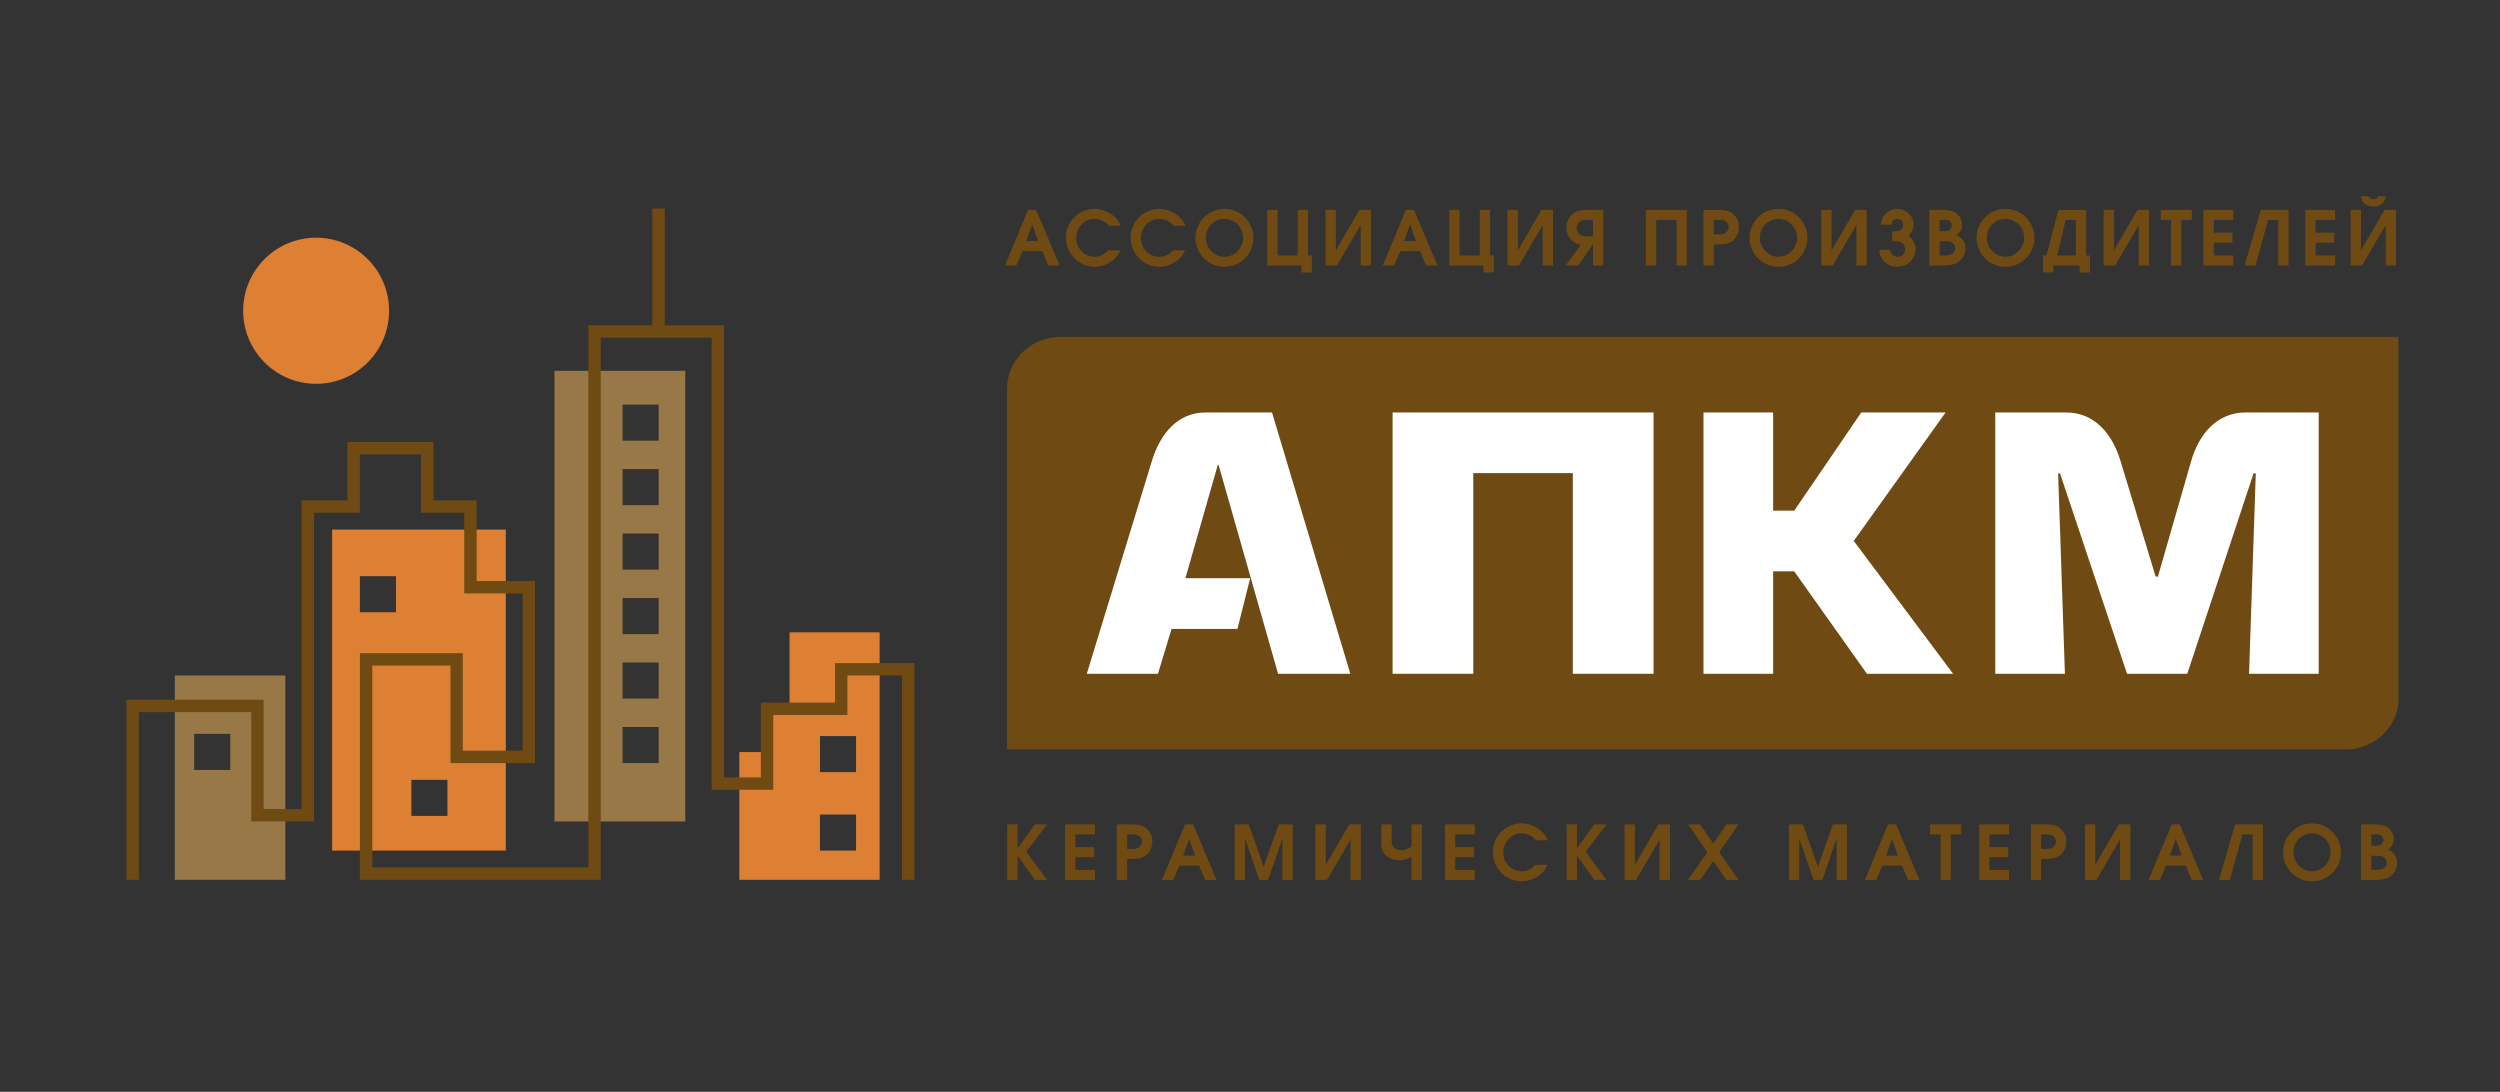 <?xml version="1.0" encoding="UTF-8"?>
<svg id="_Слой_1" data-name="Слой 1" xmlns="http://www.w3.org/2000/svg" viewBox="0 0 1251.67 546.64">
  <rect x="0" y="0" width="1251.67" height="546.64" fill="#333333" stroke="none"/>
  <defs>
    <style>
      .cls-1 {
        fill: #fff;
      }

      .cls-2 {
        fill: #977846;
      }

      .cls-3 {
        fill: #dd8034;
      }

      .cls-4 {
        fill: #6f4b13;
      }
    </style>
  </defs>
  <path class="cls-3" d="m428.6,386.58h-18.06v-18.06h18.06v18.06h0Zm0,39.29h-18.07v-18.06h18.07v18.06h0Zm-33.29-109.3v38.59h-11.04v21.37h-14.11v63.96h70.25v-123.92h-45.09Z"/>
  <path class="cls-2" d="m115.29,385.49h-18.08v-18.06h18.08v18.06h0Zm-27.77-47.29v102.29h55.36v-102.29h-55.36Z"/>
  <path class="cls-3" d="m224.03,408.5h-18.06v-18.06h18.06v18.06h0Zm-25.77-101.96h-18.07v-18.06h18.07v18.06h0Zm-31.97-41.4v160.73h86.96v-160.73h-86.96Z"/>
  <path class="cls-2" d="m329.77,220.63h-18.07v-18.06h18.07v18.06h0Zm0,32.29h-18.07v-18.06h18.07v18.06h0Zm0,32.28h-18.07v-18.07h18.07v18.07h0Zm0,32.28h-18.07v-18.06h18.07v18.06h0Zm0,32.28h-18.07v-18.06h18.07v18.06h0Zm0,32.29h-18.07v-18.07h18.07v18.07h0Zm-52.16-196.39v225.62h65.49v-225.62h-65.49Z"/>
  <polygon class="cls-4" points="180.19 440.49 180.19 327.03 231.73 327.03 231.73 375.83 261.66 375.83 261.66 297.11 232.44 297.11 232.43 256.72 210.8 256.72 210.8 227.5 180.19 227.5 180.19 256.72 157.18 256.72 157.18 411.26 125.79 411.26 125.79 356.55 69.5 356.55 69.5 440.49 63.3 440.49 63.3 350.34 131.99 350.34 131.98 405.06 150.97 405.06 150.97 250.53 173.98 250.53 173.98 221.3 217 221.3 217 250.53 238.64 250.53 238.64 290.91 267.87 290.91 267.87 382.04 225.54 382.04 225.54 333.24 186.39 333.24 186.39 434.29 294.56 434.29 294.56 162.85 362.52 162.85 362.52 389.23 380.95 389.23 380.95 351.79 418.07 351.78 418.07 332 457.82 332 457.82 440.49 451.62 440.49 451.62 338.2 424.27 338.2 424.27 357.98 387.15 357.98 387.15 395.43 356.31 395.43 356.31 169.05 300.76 169.05 300.76 440.49 180.19 440.49 180.19 440.49 180.19 440.49"/>
  <polyline class="cls-4" points="332.8 164.42 332.8 104.41 326.6 104.41 326.6 164.42"/>
  <path class="cls-3" d="m121.74,155.58c0-20.19,16.36-36.57,36.53-36.57s36.53,16.37,36.53,36.57-16.35,36.58-36.53,36.58-36.53-16.37-36.53-36.58h0Z"/>
  <path class="cls-4" d="m1175.79,375.19H504.22v-182.02h.02c.6-13.4,12.43-24.43,26.37-24.43v-.07h670.19v183.04c-1,12.63-11.91,22.85-25,23.48h0Z"/>
  <path class="cls-1" d="m625.93,289.46l-6.39,25.44h-32.99l-6.8,22.44h-35.63l32.63-106.68c4.11-13.42,12.81-24.14,26.76-24.14h33.35l39.21,130.83h-36.18l-29.8-104.62h-.38l-16.21,56.74h32.42Z"/>
  <polygon class="cls-1" points="787.46 236.87 737.63 236.87 737.63 337.34 697.23 337.34 697.23 206.51 827.88 206.51 827.88 337.34 787.46 337.34 787.46 236.87 787.46 236.87"/>
  <polygon class="cls-1" points="887.75 255.69 898.32 255.69 931.87 206.51 974.1 206.51 928.11 270.82 977.87 337.34 934.71 337.34 898.32 286.06 887.75 286.06 887.75 337.34 852.88 337.34 852.88 206.51 887.75 206.51 887.75 255.69 887.75 255.69"/>
  <path class="cls-1" d="m1126.03,337.34l3.37-100.31h-1.12l-33.18,100.31h-30.16l-33.55-100.31h-.95l3.4,100.31h-34.87v-130.83h35.44c14.34,0,23.2,10.73,27.34,24.52l17.52,57.67h1.13l16.59-57.67c3.95-13.8,13.02-24.52,27.33-24.52h36.58v130.83h-34.87Z"/>
  <path class="cls-4" d="m516.79,112.28l-2.97,8.43h5.94l-2.97-8.43h0Zm1.99-7.19l11.7,27.81h-5.68l-3.01-7.19h-9.86l-3.09,7.19h-5.68l11.59-27.81h4.03Z"/>
  <path class="cls-4" d="m548.05,133.58c-7.98,0-14.42-6.66-14.42-14.6s6.51-14.42,14.27-14.42c5.57,0,11.07,3.24,13.21,8.47h-5.87c-1.73-2.11-4.52-3.46-7.3-3.46-5.08,0-9.15,4.4-9.15,9.6s4.21,9.41,9.18,9.41c2.75,0,5.12-1.24,7-3.24h5.98c-2.11,5.04-7.53,8.24-12.91,8.24h0Z"/>
  <path class="cls-4" d="m580.47,133.58c-7.98,0-14.42-6.66-14.42-14.6s6.51-14.42,14.27-14.42c5.57,0,11.07,3.24,13.21,8.47h-5.87c-1.73-2.11-4.52-3.46-7.3-3.46-5.08,0-9.15,4.4-9.15,9.6s4.21,9.41,9.18,9.41c2.75,0,5.12-1.24,7-3.24h5.98c-2.11,5.04-7.53,8.24-12.91,8.24h0Z"/>
  <path class="cls-4" d="m613.05,128.58c5.08,0,9.33-4.4,9.33-9.56s-4.14-9.45-9.33-9.45-9.33,4.21-9.33,9.45,4.25,9.56,9.33,9.56h0Zm0,5c-7.9,0-14.49-6.4-14.49-14.45s6.47-14.57,14.49-14.57,14.49,6.47,14.49,14.57-6.59,14.45-14.49,14.45h0Z"/>
  <polygon class="cls-4" points="634.47 132.91 634.47 105.09 639.63 105.09 639.63 127.9 649.75 127.9 649.75 105.09 654.91 105.09 654.91 127.9 656.79 127.9 656.79 136.41 651.63 136.41 651.63 132.91 634.47 132.91 634.47 132.91"/>
  <polygon class="cls-4" points="686.39 132.91 681.24 132.91 681.24 112.66 669.38 132.91 663.66 132.91 663.66 105.09 668.82 105.09 668.82 125.42 680.6 105.09 686.39 105.09 686.39 132.91 686.39 132.91"/>
  <path class="cls-4" d="m705.96,112.28l-2.97,8.43h5.95l-2.97-8.43h0Zm1.99-7.19l11.7,27.81h-5.68l-3.01-7.19h-9.86l-3.09,7.19h-5.68l11.59-27.81h4.03Z"/>
  <polygon class="cls-4" points="725.6 132.91 725.6 105.09 730.75 105.09 730.75 127.9 740.88 127.9 740.88 105.09 746.04 105.09 746.04 127.9 747.92 127.9 747.92 136.41 742.76 136.41 742.76 132.91 725.6 132.91 725.6 132.91"/>
  <polygon class="cls-4" points="777.53 132.91 772.37 132.91 772.37 112.66 760.51 132.91 754.79 132.91 754.79 105.09 759.95 105.09 759.95 125.42 771.73 105.09 777.53 105.09 777.53 132.91 777.53 132.91"/>
  <path class="cls-4" d="m797.57,118.34v-8.24h-2.86c-1.43-.04-2.64.04-3.84.94-.98.71-1.51,1.92-1.51,3.12s.45,2.22,1.28,3.01c1.01.98,2.75,1.17,4.1,1.17h2.82Zm5.16,14.57h-5.16v-10.65l-7.3,10.65h-6.36l7.53-10.28c-1.88-.41-3.58-1.2-4.93-2.67-1.36-1.5-2.3-4.03-2.3-6.06,0-2.6,1.24-5.19,3.23-6.85,2.11-1.77,4.59-1.92,7.23-1.96h8.05v27.81h0Z"/>
  <polygon class="cls-4" points="844.52 105.09 844.52 132.91 839.37 132.91 839.37 110.1 829.21 110.1 829.21 132.91 824.05 132.91 824.05 105.09 844.52 105.09 844.52 105.09"/>
  <path class="cls-4" d="m862.96,117.06c1.51-.49,2.52-1.81,2.52-3.43s-1.13-2.9-2.67-3.31c-1.13-.3-2.71-.22-3.84-.22h-.94v7.26h.94c1.28,0,2.75.07,3.99-.3h0Zm-10.09-11.97h6.55c2.67,0,5.2-.11,7.53,1.47,2.3,1.54,3.69,4.22,3.69,7s-1.13,5.38-3.31,7.11c-2.3,1.84-5.53,1.69-8.28,1.69h-1.02v10.54h-5.16v-27.81h0Z"/>
  <path class="cls-4" d="m890.43,128.58c5.08,0,9.33-4.4,9.33-9.56s-4.14-9.45-9.33-9.45-9.33,4.21-9.33,9.45,4.25,9.56,9.33,9.56h0Zm0,5c-7.9,0-14.49-6.4-14.49-14.45s6.47-14.57,14.49-14.57,14.49,6.47,14.49,14.57-6.59,14.45-14.49,14.45h0Z"/>
  <polygon class="cls-4" points="934.59 132.91 929.43 132.91 929.43 112.66 917.57 132.91 911.85 132.91 911.85 105.09 917.01 105.09 917.01 125.42 928.79 105.09 934.59 105.09 934.59 132.91 934.59 132.91"/>
  <path class="cls-4" d="m959,124.78c0,5.04-4.06,8.81-9.07,8.81-4.74,0-8.99-3.65-8.99-8.51h5.38c0,2.22,1.81,3.5,3.88,3.5,1.96,0,3.61-1.47,3.61-3.5,0-2.64-1.73-4.29-4.06-4.29h-2.37v-5h2.07c1.85,0,3.46-1.24,3.43-3.27.04-1.66-1.2-2.94-2.9-2.94s-2.9,1.17-2.97,2.9h-5.23c-.04-4.36,3.84-7.9,8.13-7.9s8.2,3.35,8.2,7.9c0,2.07-1.13,4.1-2.63,5.61,1.92,1.2,3.54,3.8,3.54,6.7h0Z"/>
  <path class="cls-4" d="m977.54,126.92c.94-.64,1.36-1.54,1.36-2.71,0-1.35-.64-2.18-1.85-2.86-1.17-.6-2.41-.57-3.65-.57h-2.26v7.12h2.14c1.51,0,2.9-.08,4.25-.98h0Zm-1.92-11.55c.98-.45,1.58-1.5,1.58-2.56,0-1.13-.71-2.03-1.73-2.45-.98-.45-2.3-.26-3.39-.26h-.94v5.68h.98c1.09,0,2.52.04,3.5-.41h0Zm-4.59-10.28c2.52,0,5.08-.11,7.41,1.05,2.3,1.17,3.91,3.65,3.91,6.25,0,2.18-1.02,4.33-3.05,5.31,3.05.98,4.74,3.58,4.74,6.74,0,2.71-1.24,5-3.39,6.62-2.22,1.62-5.04,1.77-7.72,1.84h-6.96v-27.81h5.04Z"/>
  <path class="cls-4" d="m1004.09,128.58c5.08,0,9.34-4.4,9.34-9.56s-4.14-9.45-9.34-9.45-9.33,4.21-9.33,9.45,4.25,9.56,9.33,9.56h0Zm0,5c-7.9,0-14.49-6.4-14.49-14.45s6.47-14.57,14.49-14.57,14.49,6.47,14.49,14.57-6.59,14.45-14.49,14.45h0Z"/>
  <path class="cls-4" d="m1039.33,110.1h-5.12l-4.25,17.8h9.37v-17.8h0Zm1.88,26.31v-3.5h-13.17v3.5h-5.16v-8.5h1.73l5.94-22.81h13.93v22.81h1.88v8.5h-5.16Z"/>
  <polygon class="cls-4" points="1075.96 132.91 1070.8 132.91 1070.8 112.66 1058.95 132.91 1053.22 132.91 1053.22 105.09 1058.38 105.09 1058.38 125.42 1070.16 105.09 1075.96 105.09 1075.96 132.91 1075.96 132.91"/>
  <polygon class="cls-4" points="1081.82 110.1 1081.82 105.09 1097.36 105.09 1097.36 110.1 1092.17 110.1 1092.17 132.91 1087.01 132.91 1087.01 110.1 1081.82 110.1 1081.82 110.1"/>
  <polygon class="cls-4" points="1118.14 105.09 1118.14 110.1 1108.36 110.1 1108.36 116.49 1117.73 116.49 1117.73 121.5 1108.36 121.5 1108.36 127.9 1118.14 127.9 1118.14 132.91 1103.2 132.91 1103.2 105.09 1118.14 105.09 1118.14 105.09"/>
  <polygon class="cls-4" points="1145.83 132.91 1140.67 132.91 1140.67 110.1 1135.55 110.1 1129.27 132.91 1123.81 132.91 1131.9 105.09 1145.83 105.09 1145.83 132.91 1145.83 132.91"/>
  <polygon class="cls-4" points="1169.12 105.09 1169.12 110.1 1159.34 110.1 1159.34 116.49 1168.71 116.49 1168.71 121.5 1159.34 121.5 1159.34 127.9 1169.12 127.9 1169.12 132.91 1154.18 132.91 1154.18 105.09 1169.12 105.09 1169.12 105.09"/>
  <path class="cls-4" d="m1188.26,99.78c1.02,0,2.07-.53,2.48-1.5h3.72c-.41,3.43-2.9,5.12-6.21,5.12s-5.8-1.69-6.21-5.12h3.72c.41.98,1.47,1.5,2.49,1.5h0Zm11.36,33.12h-5.16v-20.25l-11.85,20.25h-5.72v-27.81h5.16v20.33l11.78-20.33h5.8v27.81h0Z"/>
  <polygon class="cls-4" points="509.47 412.75 509.47 424.79 518.12 412.75 524.29 412.75 513.79 426.41 524.29 440.56 518.12 440.56 509.47 428.37 509.47 440.56 504.31 440.56 504.31 412.75 509.47 412.75 509.47 412.75"/>
  <polygon class="cls-4" points="548.22 412.75 548.22 417.76 538.43 417.76 538.43 424.15 547.81 424.15 547.81 429.16 538.43 429.16 538.43 435.56 548.22 435.56 548.22 440.56 533.28 440.56 533.28 412.75 548.22 412.75 548.22 412.75"/>
  <path class="cls-4" d="m569.25,424.72c1.51-.49,2.52-1.81,2.52-3.43s-1.13-2.9-2.67-3.31c-1.13-.3-2.71-.22-3.84-.22h-.94v7.26h.94c1.28,0,2.75.07,3.99-.3h0Zm-10.09-11.97h6.55c2.67,0,5.19-.11,7.53,1.47,2.3,1.54,3.69,4.22,3.69,7s-1.13,5.38-3.31,7.12c-2.3,1.84-5.53,1.69-8.28,1.69h-1.01v10.54h-5.16v-27.81h0Z"/>
  <path class="cls-4" d="m595.36,419.94l-2.97,8.43h5.95l-2.97-8.43h0Zm2-7.19l11.7,27.81h-5.68l-3.01-7.19h-9.86l-3.09,7.19h-5.68l11.59-27.81h4.03Z"/>
  <polygon class="cls-4" points="625.22 412.75 632.67 434.01 640.23 412.75 647.24 412.75 647.24 440.56 642.08 440.56 642.08 419.71 634.89 440.56 630.52 440.56 623.34 419.71 623.34 440.56 618.18 440.56 618.18 412.75 625.22 412.75 625.22 412.75"/>
  <polygon class="cls-4" points="681.35 440.56 676.19 440.56 676.19 420.31 664.34 440.56 658.61 440.56 658.61 412.75 663.77 412.75 663.77 433.07 675.55 412.75 681.35 412.75 681.35 440.56 681.35 440.56"/>
  <path class="cls-4" d="m696.77,412.75v8.51c0,3.01,2.07,4.4,4.59,4.4,1.73,0,3.69-.64,5.38-1.77v-11.14h5.16v27.81h-5.16v-11.67c-1.85,1.2-4.03,1.81-6.1,1.81-4.74,0-9.03-2.9-9.03-7.94v-10.01h5.15Z"/>
  <polygon class="cls-4" points="738.36 412.75 738.36 417.76 728.57 417.76 728.57 424.15 737.95 424.15 737.95 429.16 728.57 429.16 728.57 435.56 738.36 435.56 738.36 440.56 723.42 440.56 723.42 412.75 738.36 412.75 738.36 412.75"/>
  <path class="cls-4" d="m761.86,441.24c-7.98,0-14.41-6.66-14.41-14.6s6.51-14.42,14.26-14.42c5.57,0,11.07,3.24,13.21,8.47h-5.87c-1.73-2.11-4.52-3.46-7.3-3.46-5.08,0-9.14,4.4-9.14,9.6s4.21,9.41,9.18,9.41c2.75,0,5.12-1.24,7-3.24h5.98c-2.11,5.04-7.53,8.24-12.91,8.24h0Z"/>
  <polygon class="cls-4" points="789.55 412.75 789.55 424.79 798.2 412.75 804.37 412.75 793.87 426.41 804.37 440.56 798.2 440.56 789.55 428.37 789.55 440.56 784.39 440.56 784.39 412.75 789.55 412.75 789.55 412.75"/>
  <polygon class="cls-4" points="836.09 440.56 830.94 440.56 830.94 420.31 819.08 440.56 813.36 440.56 813.36 412.75 818.52 412.75 818.52 433.07 830.3 412.75 836.09 412.75 836.09 440.56 836.09 440.56"/>
  <polygon class="cls-4" points="845.16 412.75 851.18 412.75 857.77 422.31 864.39 412.75 870.41 412.75 860.78 426.71 870.41 440.56 864.39 440.56 857.77 431.08 851.18 440.56 845.16 440.56 854.75 426.71 845.16 412.75 845.16 412.75"/>
  <polygon class="cls-4" points="902.69 412.75 910.14 434.01 917.71 412.75 924.71 412.75 924.71 440.56 919.55 440.56 919.55 419.71 912.37 440.56 908 440.56 900.81 419.71 900.81 440.56 895.65 440.56 895.65 412.75 902.69 412.75 902.69 412.75"/>
  <path class="cls-4" d="m947.3,419.94l-2.97,8.43h5.94l-2.97-8.43h0Zm2-7.19l11.7,27.81h-5.68l-3.01-7.19h-9.86l-3.09,7.19h-5.68l11.59-27.81h4.03Z"/>
  <polygon class="cls-4" points="966.36 417.76 966.36 412.75 981.91 412.75 981.91 417.76 976.71 417.76 976.71 440.56 971.56 440.56 971.56 417.76 966.36 417.76 966.36 417.76"/>
  <polygon class="cls-4" points="1005.85 412.75 1005.85 417.76 996.07 417.76 996.07 424.15 1005.44 424.15 1005.44 429.16 996.07 429.16 996.07 435.56 1005.85 435.56 1005.85 440.56 990.91 440.56 990.91 412.75 1005.85 412.75 1005.85 412.75"/>
  <path class="cls-4" d="m1026.86,424.72c1.51-.49,2.52-1.81,2.52-3.43s-1.13-2.9-2.67-3.31c-1.13-.3-2.71-.22-3.84-.22h-.94v7.26h.94c1.28,0,2.75.07,3.99-.3h0Zm-10.09-11.97h6.55c2.67,0,5.2-.11,7.53,1.47,2.29,1.54,3.69,4.22,3.69,7s-1.13,5.38-3.31,7.12c-2.3,1.84-5.53,1.69-8.28,1.69h-1.01v10.54h-5.16v-27.81h0Z"/>
  <polygon class="cls-4" points="1066.61 440.56 1061.45 440.56 1061.45 420.31 1049.6 440.56 1043.88 440.56 1043.88 412.75 1049.04 412.75 1049.04 433.07 1060.82 412.75 1066.61 412.75 1066.61 440.56 1066.61 440.56"/>
  <path class="cls-4" d="m1089.34,419.94l-2.97,8.43h5.94l-2.97-8.43h0Zm2-7.19l11.7,27.81h-5.68l-3.01-7.19h-9.86l-3.09,7.19h-5.68l11.59-27.81h4.03Z"/>
  <polygon class="cls-4" points="1132.98 440.56 1127.83 440.56 1127.83 417.76 1122.71 417.76 1116.42 440.56 1110.97 440.56 1119.06 412.75 1132.98 412.75 1132.98 440.56 1132.98 440.56"/>
  <path class="cls-4" d="m1157.55,436.24c5.08,0,9.33-4.4,9.33-9.56s-4.14-9.45-9.33-9.45-9.33,4.22-9.33,9.45,4.25,9.56,9.33,9.56h0Zm0,5.01c-7.9,0-14.49-6.4-14.49-14.45s6.47-14.57,14.49-14.57,14.49,6.47,14.49,14.57-6.59,14.45-14.49,14.45h0Z"/>
  <path class="cls-4" d="m1193.67,434.58c.94-.64,1.36-1.54,1.36-2.71,0-1.36-.64-2.18-1.85-2.86-1.17-.6-2.41-.57-3.65-.57h-2.26v7.11h2.15c1.5,0,2.9-.07,4.25-.98h0Zm-1.92-11.55c.98-.45,1.58-1.51,1.58-2.56,0-1.13-.71-2.03-1.73-2.45-.98-.45-2.3-.26-3.39-.26h-.94v5.68h.98c1.09,0,2.52.04,3.5-.41h0Zm-4.59-10.28c2.52,0,5.08-.11,7.41,1.05,2.29,1.17,3.91,3.65,3.91,6.25,0,2.18-1.02,4.33-3.05,5.31,3.05.98,4.74,3.58,4.74,6.74,0,2.71-1.24,5.01-3.39,6.62-2.22,1.62-5.04,1.77-7.72,1.85h-6.96v-27.81h5.04Z"/>
</svg>